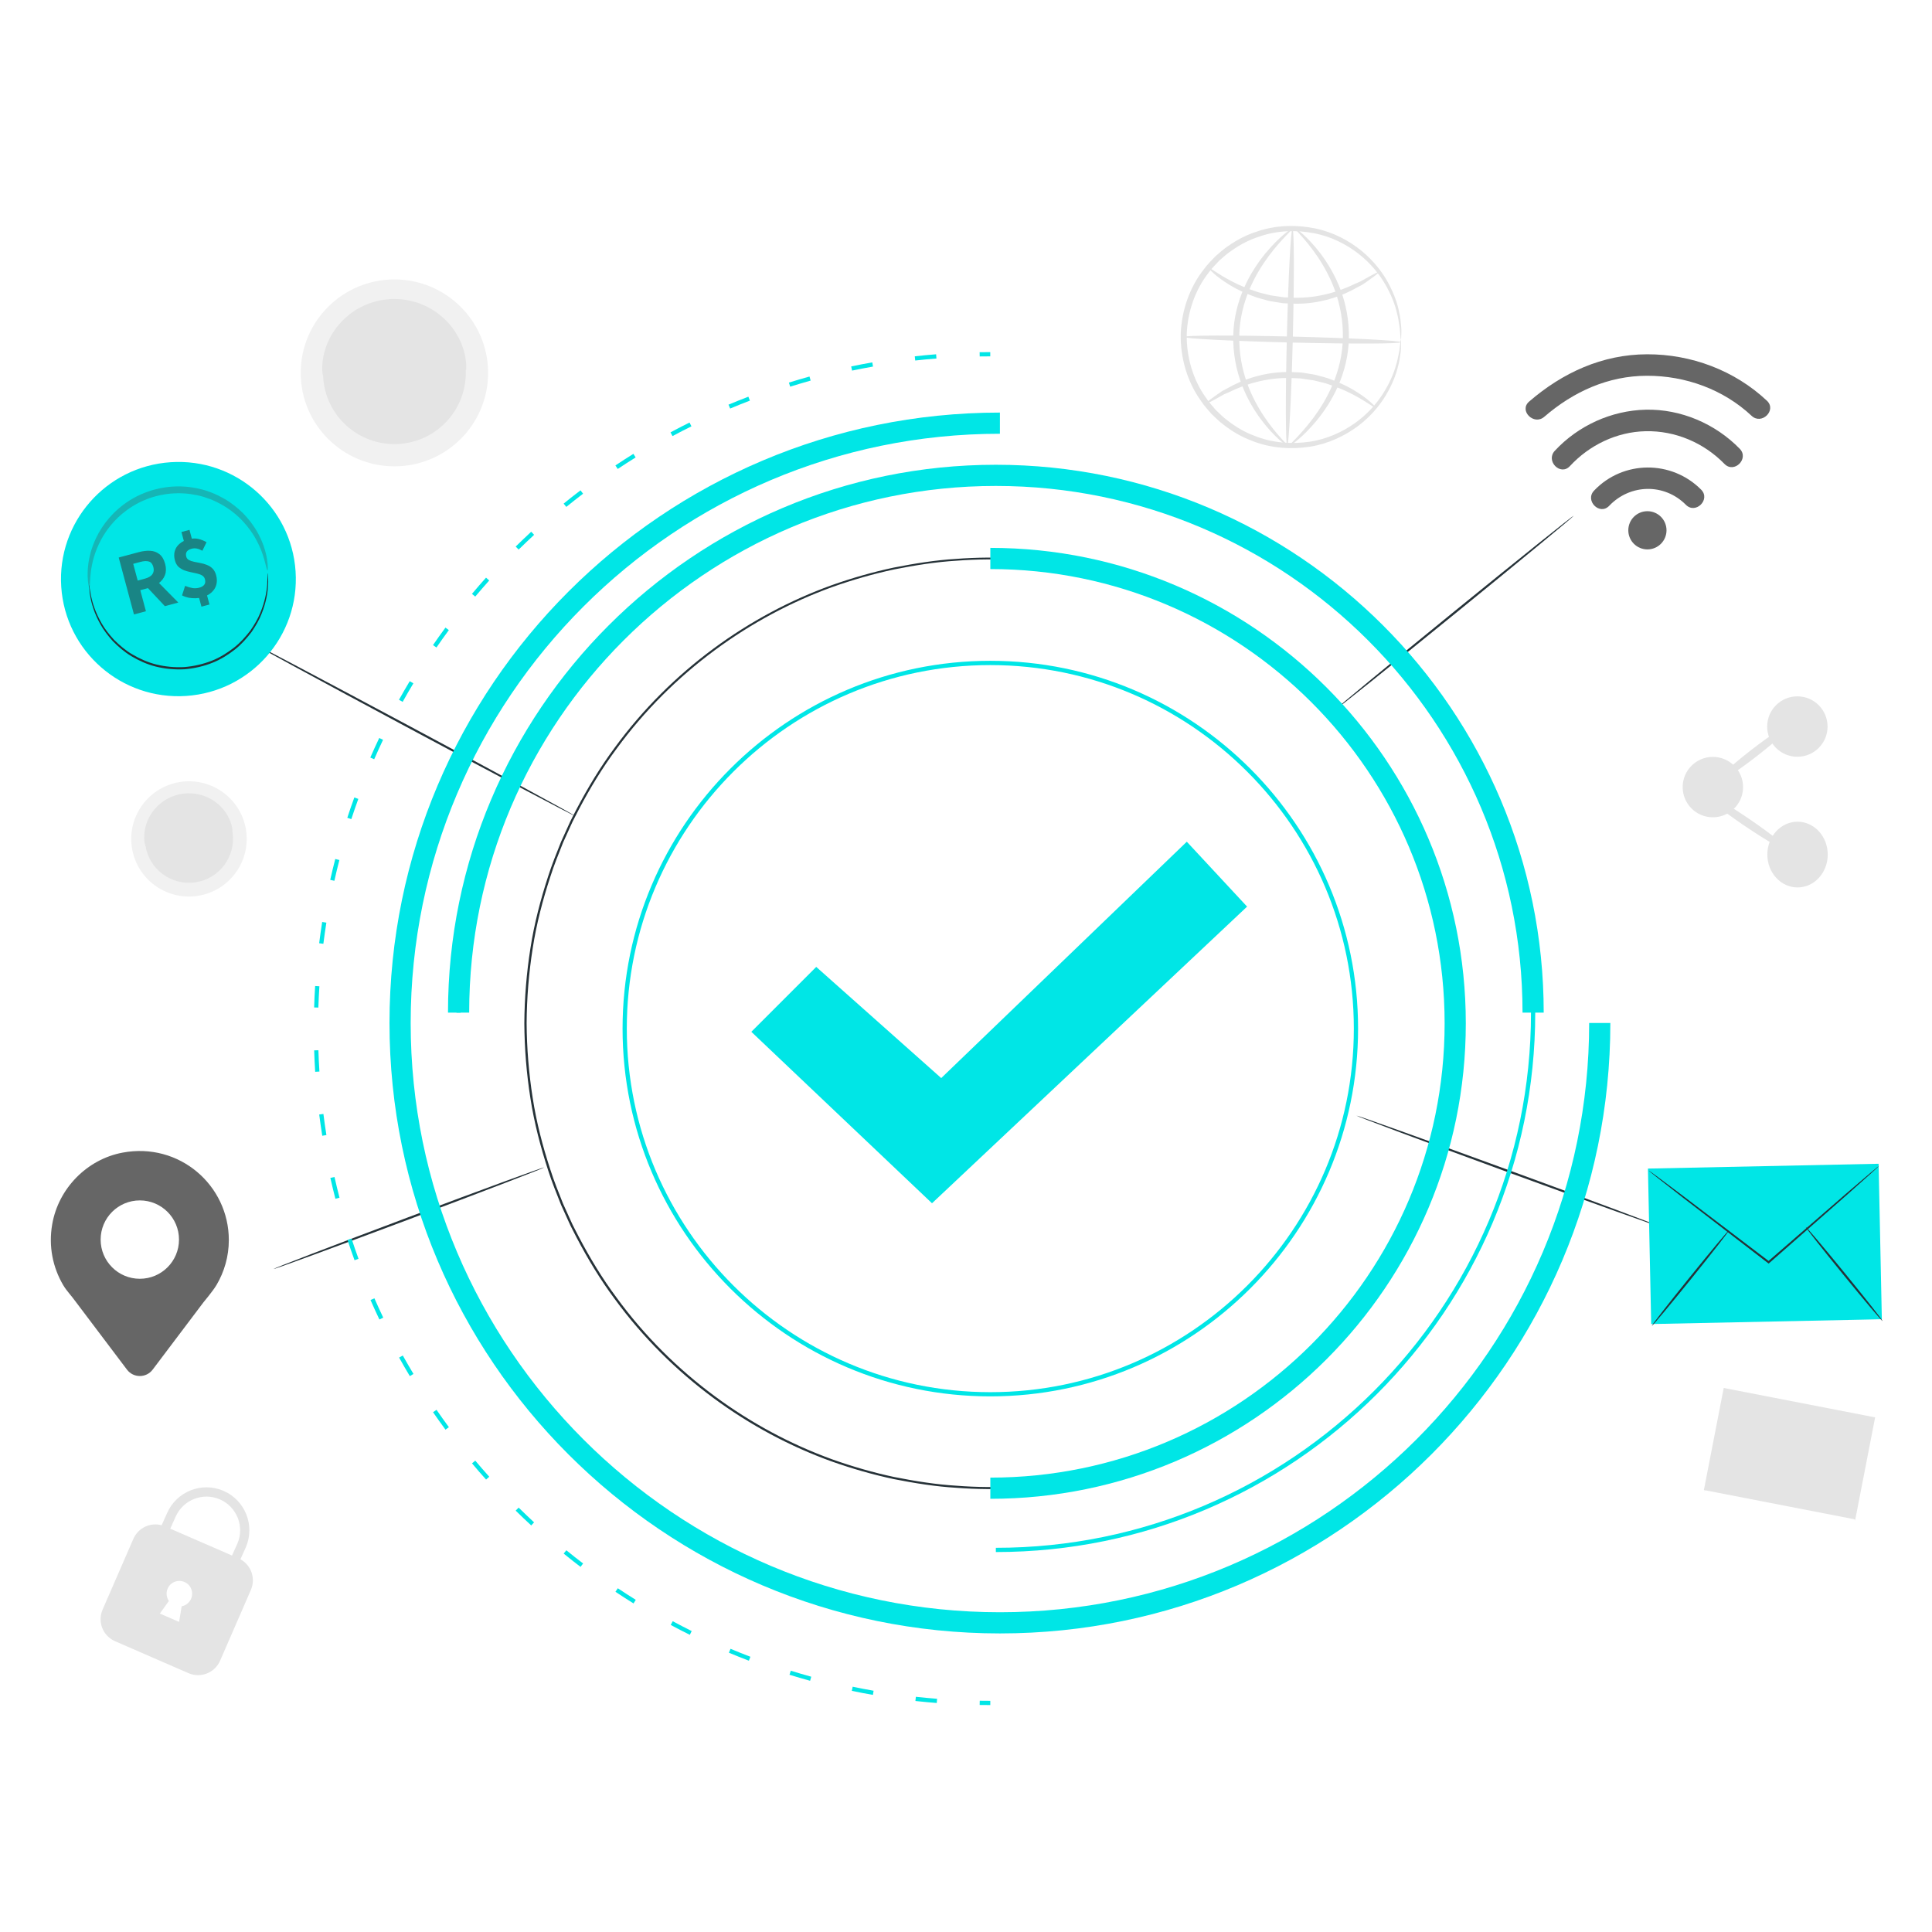 <svg width="342" height="342" viewBox="0 0 342 342" fill="none" xmlns="http://www.w3.org/2000/svg">
<path d="M69.826 82.549C78.987 82.545 86.41 75.135 86.406 65.999C86.401 56.864 78.972 49.461 69.811 49.465C60.65 49.469 53.227 56.879 53.231 66.015C53.235 75.151 60.665 82.554 69.826 82.549Z" fill="#F1F1F1"/>
<path d="M69.824 78.613C76.802 78.609 82.457 72.963 82.454 66.001C82.45 59.039 76.79 53.398 69.812 53.402C62.834 53.405 57.179 59.051 57.183 66.013C57.186 72.975 62.846 78.616 69.824 78.613Z" fill="#E4E4E4"/>
<path d="M82.452 65.602C82.377 65.602 82.325 65.047 82.115 64.08C81.905 63.12 81.522 61.725 80.652 60.211C80.218 59.453 79.67 58.666 78.98 57.916C78.283 57.166 77.458 56.446 76.491 55.831C76.011 55.524 75.493 55.239 74.946 54.992C74.398 54.744 73.829 54.527 73.229 54.362C72.629 54.197 72.014 54.054 71.376 53.979C70.739 53.904 70.087 53.867 69.427 53.889C68.767 53.912 68.122 53.987 67.485 54.107C66.855 54.227 66.24 54.399 65.655 54.602C65.07 54.804 64.508 55.059 63.983 55.344C63.45 55.621 62.955 55.944 62.498 56.281C61.568 56.956 60.796 57.729 60.151 58.523C59.514 59.318 59.011 60.136 58.629 60.923C57.864 62.498 57.564 63.908 57.421 64.882C57.279 65.865 57.264 66.42 57.181 66.42C57.121 66.42 57.016 65.865 57.046 64.845C57.084 63.833 57.279 62.333 58.006 60.638C58.374 59.791 58.869 58.906 59.521 58.036C60.181 57.174 60.991 56.319 61.966 55.577C62.453 55.202 62.978 54.849 63.54 54.542C64.103 54.234 64.703 53.949 65.332 53.724C65.962 53.499 66.622 53.304 67.297 53.169C67.98 53.042 68.677 52.959 69.389 52.929C70.102 52.914 70.807 52.944 71.489 53.034C72.179 53.117 72.846 53.274 73.491 53.462C74.136 53.649 74.751 53.889 75.328 54.167C75.913 54.437 76.461 54.759 76.971 55.097C77.998 55.779 78.86 56.574 79.573 57.399C80.278 58.224 80.832 59.086 81.252 59.903C82.092 61.553 82.385 63.03 82.482 64.043C82.587 65.04 82.512 65.602 82.452 65.602Z" fill="#E4E4E4"/>
<path d="M71.252 73.543L71.282 75.748L69.317 75.778L69.287 73.633C67.337 73.543 65.463 72.966 64.368 72.134L65.41 69.719C66.408 70.431 67.825 70.941 69.242 71.061L69.19 67.777C67 67.282 64.555 66.592 64.51 63.78C64.48 61.696 65.965 59.888 69.062 59.483L69.032 57.301L70.997 57.271L71.027 59.416C72.504 59.513 73.944 59.881 75.031 60.556L74.086 62.985C73.074 62.43 72.047 62.108 71.064 62.01L71.117 65.355C73.306 65.835 75.713 66.525 75.758 69.292C75.803 71.331 74.334 73.124 71.252 73.543ZM69.16 64.882L69.115 62.093C68.08 62.34 67.675 62.918 67.682 63.57C67.697 64.26 68.29 64.627 69.16 64.882ZM72.609 69.569C72.602 68.879 72.024 68.519 71.177 68.234L71.214 70.949C72.197 70.716 72.617 70.199 72.609 69.569Z" fill="#E4E4E4"/>
<path d="M34.919 158.594C40.505 157.782 44.377 152.606 43.567 147.032C42.757 141.458 37.572 137.598 31.986 138.409C26.4 139.221 22.528 144.398 23.338 149.971C24.148 155.545 29.333 159.406 34.919 158.594Z" fill="#F1F1F1"/>
<path d="M34.57 156.189C38.828 155.57 41.78 151.626 41.163 147.38C40.546 143.134 36.594 140.194 32.336 140.813C28.078 141.432 25.126 145.375 25.743 149.621C26.36 153.867 30.312 156.807 34.57 156.189Z" fill="#E4E4E4"/>
<path d="M41.128 147.143C41.083 147.151 41.001 146.821 40.791 146.244C40.581 145.674 40.221 144.864 39.561 144.009C39.231 143.589 38.826 143.154 38.339 142.757C37.851 142.359 37.281 141.992 36.636 141.707C36.314 141.564 35.976 141.429 35.624 141.332C35.272 141.227 34.904 141.144 34.522 141.099C34.139 141.047 33.749 141.024 33.359 141.032C32.962 141.039 32.565 141.077 32.16 141.144C31.762 141.219 31.372 141.317 30.997 141.444C30.622 141.572 30.262 141.729 29.925 141.909C29.587 142.082 29.265 142.292 28.973 142.509C28.673 142.727 28.403 142.967 28.148 143.214C27.645 143.709 27.233 144.249 26.91 144.789C26.588 145.329 26.355 145.876 26.191 146.386C25.861 147.413 25.808 148.298 25.801 148.906C25.801 149.513 25.838 149.858 25.793 149.865C25.756 149.873 25.643 149.543 25.568 148.921C25.501 148.298 25.486 147.368 25.786 146.266C25.936 145.719 26.153 145.134 26.476 144.541C26.798 143.956 27.218 143.364 27.75 142.824C28.013 142.554 28.305 142.292 28.62 142.052C28.935 141.812 29.273 141.587 29.64 141.392C30.007 141.197 30.39 141.017 30.795 140.882C31.2 140.739 31.62 140.635 32.047 140.552C32.482 140.477 32.909 140.44 33.337 140.432C33.764 140.425 34.184 140.455 34.597 140.515C35.009 140.567 35.399 140.665 35.781 140.784C36.164 140.897 36.524 141.047 36.861 141.204C37.544 141.527 38.144 141.939 38.653 142.374C39.156 142.817 39.568 143.289 39.898 143.754C40.551 144.684 40.866 145.561 41.016 146.169C41.158 146.791 41.158 147.136 41.128 147.143Z" fill="#E4E4E4"/>
<path d="M34.994 152.977L35.211 154.32L34.011 154.507L33.802 153.202C32.609 153.322 31.41 153.135 30.667 152.722L31.095 151.155C31.762 151.5 32.677 151.688 33.554 151.635L33.232 149.64C31.852 149.528 30.3 149.326 30.022 147.616C29.82 146.349 30.57 145.111 32.422 144.594L32.212 143.267L33.412 143.072L33.622 144.376C34.529 144.301 35.444 144.406 36.164 144.714L35.804 146.281C35.136 146.034 34.484 145.929 33.877 145.951L34.199 147.983C35.579 148.081 37.108 148.291 37.379 149.978C37.573 151.223 36.839 152.445 34.994 152.977ZM32.954 147.878L32.684 146.176C32.077 146.424 31.874 146.806 31.942 147.203C32.002 147.623 32.399 147.796 32.954 147.878ZM35.474 150.435C35.406 150.015 35.024 149.843 34.477 149.745L34.739 151.395C35.316 151.17 35.534 150.818 35.474 150.435Z" fill="#E4E4E4"/>
<path d="M331.933 250.902L305.13 245.695L301.62 263.761L328.423 268.967L331.933 250.902Z" fill="#E4E4E4"/>
<path d="M331.965 251.113C331.973 251.121 331.868 251.188 331.673 251.308C331.455 251.436 331.163 251.608 330.795 251.818C330.008 252.26 328.906 252.89 327.556 253.655C324.789 255.192 321.002 257.3 316.81 259.639L316.72 259.692L316.653 259.617C316.6 259.557 316.548 259.497 316.495 259.429C313.361 255.725 310.519 252.365 308.442 249.913C307.437 248.706 306.612 247.716 306.027 247.011C305.757 246.681 305.54 246.411 305.382 246.216C305.232 246.029 305.165 245.932 305.172 245.924C305.18 245.917 305.262 246.007 305.42 246.179C305.592 246.374 305.817 246.629 306.102 246.944C306.702 247.634 307.549 248.609 308.584 249.793C310.676 252.23 313.533 255.575 316.69 259.264C316.743 259.324 316.803 259.392 316.848 259.452L316.69 259.422C320.897 257.112 324.699 255.027 327.474 253.505C328.838 252.77 329.948 252.17 330.75 251.743C331.125 251.548 331.418 251.391 331.643 251.271C331.845 251.158 331.958 251.106 331.965 251.113Z" fill="#E4E4E4"/>
<path d="M307.219 259.299C304.098 261.816 301.604 263.901 301.648 263.956C301.693 264.01 304.258 262.015 307.379 259.498C310.499 256.981 312.993 254.896 312.949 254.842C312.905 254.787 310.339 256.783 307.219 259.299Z" fill="#E4E4E4"/>
<path d="M325.287 262.724C323.48 259.182 321.965 256.338 321.902 256.369C321.839 256.401 323.253 259.298 325.06 262.839C326.867 266.381 328.383 269.225 328.446 269.193C328.508 269.161 327.094 266.265 325.287 262.724Z" fill="#E4E4E4"/>
<path d="M247.988 60.136C247.95 60.136 247.905 59.708 247.845 58.913C247.83 58.516 247.793 58.021 247.68 57.444C247.59 56.866 247.508 56.199 247.298 55.471C246.975 53.994 246.308 52.247 245.251 50.395C244.186 48.55 242.641 46.615 240.534 44.958C238.427 43.316 235.772 41.906 232.683 41.299C229.616 40.707 226.144 40.729 222.815 41.914C221.142 42.454 219.515 43.294 218.023 44.358C217.25 44.861 216.568 45.506 215.856 46.113C215.211 46.795 214.536 47.463 213.974 48.243C211.596 51.25 210.209 55.157 210.074 59.206C210.014 63.263 211.214 67.23 213.434 70.349C213.959 71.151 214.603 71.849 215.211 72.569C215.893 73.213 216.538 73.888 217.288 74.428C218.735 75.568 220.31 76.483 221.96 77.105C225.229 78.448 228.701 78.643 231.79 78.2C234.902 77.743 237.632 76.46 239.814 74.923C242.004 73.371 243.638 71.519 244.793 69.719C245.941 67.919 246.69 66.21 247.088 64.747C247.335 64.028 247.448 63.368 247.568 62.798C247.703 62.228 247.763 61.74 247.8 61.343C247.883 60.556 247.95 60.136 247.988 60.136C248.025 60.136 248.025 60.556 248.003 61.365C248.003 61.77 247.973 62.273 247.868 62.858C247.778 63.443 247.695 64.125 247.47 64.867C247.125 66.375 246.413 68.152 245.281 70.041C244.141 71.916 242.491 73.881 240.242 75.531C237.999 77.165 235.172 78.545 231.918 79.07C228.686 79.572 225.042 79.407 221.592 78.02C219.853 77.375 218.18 76.423 216.658 75.231C215.871 74.661 215.181 73.963 214.461 73.281C213.809 72.531 213.134 71.796 212.579 70.949C210.224 67.665 208.942 63.465 209.009 59.183C209.152 54.902 210.629 50.777 213.149 47.613C213.741 46.795 214.461 46.091 215.143 45.378C215.893 44.733 216.613 44.066 217.43 43.534C219.013 42.416 220.73 41.546 222.492 40.992C226.009 39.777 229.653 39.784 232.855 40.444C236.08 41.119 238.839 42.634 240.991 44.381C243.151 46.143 244.711 48.175 245.761 50.11C246.803 52.052 247.425 53.859 247.695 55.382C247.883 56.131 247.935 56.821 247.995 57.406C248.07 57.999 248.078 58.493 248.063 58.906C248.048 59.716 248.018 60.136 247.988 60.136Z" fill="#E4E4E4"/>
<path d="M244.14 48.123C244.185 48.183 243.832 48.483 243.165 48.985C242.798 49.248 242.385 49.54 241.928 49.87C241.68 50.035 241.425 50.23 241.14 50.41C240.84 50.567 240.525 50.732 240.196 50.905C237.623 52.39 233.544 53.912 228.887 53.754C228.31 53.732 227.74 53.702 227.178 53.679C226.623 53.589 226.075 53.507 225.536 53.424C225.266 53.379 225.003 53.342 224.741 53.289C224.486 53.222 224.223 53.154 223.976 53.087C223.473 52.944 222.971 52.832 222.499 52.675C220.609 52.015 218.982 51.25 217.699 50.462C215.12 48.903 213.868 47.485 213.965 47.395C214.07 47.275 215.472 48.46 218.067 49.81C219.357 50.492 220.961 51.16 222.791 51.745C223.248 51.88 223.728 51.977 224.216 52.105C224.456 52.165 224.703 52.225 224.951 52.285C225.206 52.322 225.461 52.36 225.716 52.397C226.233 52.472 226.75 52.547 227.283 52.63C227.823 52.652 228.363 52.675 228.917 52.697C233.342 52.847 237.264 51.52 239.866 50.237C240.196 50.095 240.518 49.953 240.825 49.825C241.118 49.675 241.38 49.51 241.635 49.368C242.123 49.098 242.558 48.858 242.948 48.648C243.667 48.25 244.095 48.063 244.14 48.123Z" fill="#E4E4E4"/>
<path d="M213.372 71.496C213.327 71.436 213.679 71.136 214.347 70.634C214.714 70.371 215.127 70.079 215.584 69.749C215.831 69.584 216.086 69.389 216.371 69.209C216.671 69.052 216.986 68.887 217.316 68.714C219.888 67.23 223.968 65.707 228.624 65.865C229.202 65.887 229.772 65.917 230.334 65.94C230.889 66.03 231.436 66.112 231.976 66.195C232.246 66.24 232.509 66.277 232.771 66.33C233.026 66.397 233.281 66.465 233.536 66.532C234.038 66.675 234.541 66.787 235.013 66.945C236.903 67.605 238.53 68.369 239.812 69.157C242.392 70.716 243.644 72.134 243.547 72.224C243.442 72.344 242.039 71.159 239.445 69.809C238.155 69.127 236.55 68.459 234.721 67.874C234.263 67.74 233.783 67.642 233.296 67.514C233.049 67.454 232.809 67.394 232.561 67.335C232.306 67.297 232.051 67.26 231.796 67.222C231.279 67.147 230.761 67.072 230.229 66.99C229.697 66.967 229.149 66.945 228.602 66.922C224.178 66.772 220.256 68.099 217.654 69.382C217.324 69.524 217.001 69.667 216.694 69.794C216.401 69.944 216.139 70.109 215.884 70.251C215.397 70.522 214.962 70.761 214.572 70.971C213.844 71.369 213.417 71.556 213.372 71.496Z" fill="#E4E4E4"/>
<path d="M247.973 60.578C247.966 60.871 239.35 60.901 228.739 60.638C218.121 60.383 209.52 59.933 209.527 59.641C209.535 59.348 218.143 59.318 228.769 59.581C239.38 59.843 247.981 60.286 247.973 60.578Z" fill="#E4E4E4"/>
<path d="M227.859 78.875C227.567 78.868 227.537 70.259 227.799 59.648C228.054 49.03 228.504 40.437 228.797 40.444C229.089 40.452 229.119 49.06 228.857 59.678C228.594 70.281 228.152 78.882 227.859 78.875Z" fill="#E4E4E4"/>
<path d="M227.863 78.845C227.788 78.957 225.673 77.518 223.229 74.271C222.021 72.644 220.754 70.559 219.794 68.032C218.842 65.512 218.242 62.543 218.31 59.416C218.362 56.281 219.157 53.342 220.252 50.89C221.347 48.423 222.726 46.406 224.009 44.846C226.596 41.719 228.733 40.332 228.808 40.444C228.913 40.564 226.978 42.139 224.601 45.311C223.424 46.893 222.156 48.895 221.152 51.287C220.147 53.672 219.427 56.469 219.374 59.446C219.314 62.43 219.854 65.265 220.717 67.709C221.587 70.154 222.749 72.216 223.851 73.851C226.063 77.113 227.975 78.725 227.863 78.845Z" fill="#E4E4E4"/>
<path d="M229.224 40.444C229.299 40.332 231.414 41.771 233.858 45.018C235.065 46.645 236.333 48.73 237.293 51.257C238.245 53.777 238.845 56.746 238.777 59.873C238.725 63.008 237.93 65.947 236.835 68.399C235.74 70.866 234.361 72.884 233.078 74.443C230.491 77.57 228.354 78.957 228.279 78.845C228.174 78.725 230.109 77.15 232.486 73.978C233.663 72.396 234.93 70.394 235.935 68.002C236.94 65.617 237.66 62.82 237.713 59.843C237.772 56.859 237.233 54.024 236.37 51.58C235.5 49.135 234.338 47.073 233.236 45.438C231.024 42.176 229.119 40.557 229.224 40.444Z" fill="#E4E4E4"/>
<path d="M42.56 276.024L43.513 273.909C45.185 270.07 43.415 265.586 39.576 263.913C35.736 262.241 31.252 264.011 29.58 267.843L28.613 269.995C26.61 269.455 24.466 270.445 23.611 272.402L18.16 284.932C17.222 287.084 18.212 289.589 20.364 290.526L33.367 296.18C35.519 297.118 38.024 296.128 38.961 293.976L44.413 281.445C45.297 279.413 44.465 277.066 42.56 276.024ZM31.702 287.107L28.298 285.63L29.895 283.403C29.468 282.78 29.355 281.955 29.677 281.213C30.172 280.066 31.507 279.541 32.654 280.043C33.802 280.538 34.327 281.873 33.824 283.02C33.509 283.74 32.872 284.212 32.16 284.34C31.987 285.397 31.702 287.107 31.702 287.107ZM41.068 275.356L30.135 270.602L31.08 268.51C32.392 265.496 35.909 264.108 38.923 265.421C41.938 266.733 43.325 270.25 42.02 273.257L41.068 275.356Z" fill="#E4E4E4"/>
<path d="M303.209 144.676C306.161 144.676 308.555 142.283 308.555 139.33C308.555 136.377 306.161 133.983 303.209 133.983C300.256 133.983 297.862 136.377 297.862 139.33C297.862 142.283 300.256 144.676 303.209 144.676Z" fill="#E4E4E4"/>
<path d="M318.168 133.961C321.121 133.961 323.514 131.567 323.514 128.614C323.514 125.661 321.121 123.267 318.168 123.267C315.215 123.267 312.821 125.661 312.821 128.614C312.821 131.567 315.215 133.961 318.168 133.961Z" fill="#E4E4E4"/>
<path d="M318.206 157.094C321.159 157.09 323.549 154.482 323.545 151.268C323.54 148.054 321.143 145.452 318.19 145.456C315.237 145.46 312.847 148.069 312.852 151.283C312.856 154.496 315.253 157.098 318.206 157.094Z" fill="#E4E4E4"/>
<path d="M308.688 146.096C312.846 148.923 316.402 150.943 316.63 150.607C316.858 150.271 313.673 147.708 309.515 144.881C305.357 142.053 301.801 140.034 301.573 140.369C301.345 140.705 304.53 143.269 308.688 146.096Z" fill="#E4E4E4"/>
<path d="M310.919 133.906C314.553 131.09 317.297 128.547 317.049 128.227C316.8 127.906 313.653 129.928 310.019 132.744C306.385 135.559 303.641 138.102 303.889 138.423C304.138 138.744 307.285 136.721 310.919 133.906Z" fill="#E4E4E4"/>
<path d="M278.59 91.285C278.657 91.368 269.321 99.077 257.728 108.502C246.135 117.928 236.687 125.502 236.62 125.42C236.552 125.337 245.888 117.628 257.481 108.195C269.066 98.777 278.522 91.203 278.59 91.285Z" fill="#263238"/>
<path d="M293.97 217.181C293.932 217.279 281.844 212.952 266.975 207.516C252.097 202.072 240.077 197.58 240.114 197.482C240.152 197.385 252.232 201.712 267.109 207.148C281.979 212.585 294.007 217.084 293.97 217.181Z" fill="#263238"/>
<path d="M43.7 113.332C43.753 113.234 56.771 120.111 72.78 128.682C88.798 137.253 101.733 144.279 101.68 144.376C101.628 144.474 88.61 137.598 72.6 129.026C56.591 120.448 43.648 113.422 43.7 113.332Z" fill="#263238"/>
<path d="M48.394 224.65C48.356 224.553 59.057 220.443 72.284 215.472C85.52 210.5 96.28 206.556 96.318 206.661C96.355 206.758 85.662 210.868 72.419 215.839C59.192 220.803 48.431 224.748 48.394 224.65Z" fill="#263238"/>
<path d="M175.301 247.184C139.405 247.184 110.205 217.976 110.205 182.08C110.205 146.184 139.405 116.976 175.301 116.976C211.198 116.976 240.405 146.184 240.405 182.08C240.398 217.976 211.198 247.184 175.301 247.184ZM175.301 117.733C139.818 117.733 110.955 146.604 110.955 182.087C110.955 217.571 139.825 246.441 175.301 246.441C210.785 246.441 239.655 217.571 239.655 182.087C239.655 146.604 210.785 117.733 175.301 117.733Z" fill="#00e6e6"/>
<path d="M257.6 181.15C257.6 181.15 257.578 180.7 257.548 179.815C257.533 179.373 257.518 178.826 257.495 178.173C257.48 177.521 257.458 176.763 257.375 175.901C257.308 175.046 257.233 174.086 257.15 173.021C257.045 171.964 256.873 170.817 256.715 169.565C256.363 167.075 255.823 164.218 255.043 161.046C254.203 157.889 253.183 154.395 251.669 150.713C250.184 147.031 248.354 143.102 245.947 139.127C241.193 131.179 234.369 122.863 225.063 115.769C220.436 112.214 215.165 109.02 209.368 106.388C203.572 103.756 197.235 101.641 190.479 100.426C183.73 99.182 176.591 98.694 169.303 99.257C165.651 99.474 161.984 100.066 158.294 100.794C154.62 101.581 150.953 102.631 147.316 103.921C132.829 109.17 119.061 118.963 109.14 132.551C106.628 135.918 104.431 139.547 102.444 143.327C101.972 144.286 101.439 145.216 101.012 146.199C100.569 147.173 100.127 148.156 99.684 149.131C98.89 151.133 98.072 153.127 97.42 155.197C96.07 159.314 94.96 163.551 94.293 167.9C93.611 172.242 93.251 176.658 93.221 181.113C93.251 185.567 93.611 189.984 94.293 194.333C94.96 198.682 96.07 202.919 97.42 207.036C98.072 209.105 98.89 211.107 99.684 213.102C100.127 214.084 100.569 215.059 101.012 216.042C101.432 217.024 101.972 217.954 102.444 218.914C104.431 222.693 106.628 226.33 109.14 229.697C119.061 243.292 132.829 253.093 147.324 258.334C150.961 259.624 154.628 260.682 158.302 261.461C161.984 262.189 165.658 262.781 169.31 262.999C176.606 263.569 183.745 263.074 190.486 261.829C197.243 260.614 203.579 258.499 209.383 255.86C215.187 253.228 220.451 250.033 225.078 246.479C234.377 239.385 241.2 231.069 245.955 223.12C248.362 219.154 250.191 215.224 251.676 211.542C253.191 207.868 254.211 204.366 255.05 201.217C255.83 198.045 256.37 195.188 256.723 192.698C256.88 191.453 257.045 190.299 257.158 189.241C257.24 188.184 257.315 187.224 257.383 186.362C257.465 185.507 257.488 184.749 257.503 184.09C257.525 183.437 257.54 182.89 257.555 182.447C257.578 181.6 257.6 181.15 257.6 181.15C257.6 181.15 257.6 181.6 257.585 182.485C257.578 182.927 257.563 183.475 257.555 184.127C257.548 184.779 257.533 185.537 257.458 186.399C257.398 187.262 257.323 188.221 257.248 189.279C257.143 190.336 256.985 191.491 256.835 192.736C256.498 195.233 255.965 198.09 255.193 201.277C254.368 204.441 253.356 207.951 251.849 211.64C250.371 215.337 248.542 219.281 246.142 223.263C241.388 231.242 234.564 239.595 225.243 246.726C220.601 250.303 215.322 253.513 209.503 256.167C203.684 258.814 197.325 260.951 190.546 262.174C183.775 263.434 176.606 263.928 169.28 263.366C165.613 263.149 161.924 262.556 158.227 261.829C154.53 261.041 150.848 259.984 147.196 258.694C132.626 253.438 118.791 243.599 108.818 229.944C106.291 226.562 104.086 222.91 102.092 219.116C101.619 218.156 101.079 217.219 100.652 216.229C100.209 215.247 99.767 214.264 99.317 213.282C98.522 211.272 97.697 209.263 97.037 207.186C95.688 203.046 94.57 198.787 93.895 194.423C93.206 190.059 92.846 185.619 92.816 181.143C92.846 176.673 93.206 172.227 93.895 167.87C94.563 163.506 95.688 159.246 97.037 155.107C97.697 153.03 98.515 151.02 99.317 149.011C99.76 148.028 100.209 147.046 100.652 146.064C101.079 145.074 101.612 144.144 102.092 143.177C104.086 139.382 106.298 135.73 108.818 132.348C118.791 118.701 132.626 108.862 147.181 103.606C150.833 102.309 154.515 101.259 158.212 100.471C161.916 99.744 165.598 99.152 169.265 98.934C176.591 98.372 183.76 98.867 190.524 100.126C197.31 101.356 203.669 103.486 209.481 106.133C215.3 108.787 220.579 111.997 225.221 115.566C234.541 122.698 241.373 131.051 246.127 139.03C248.534 143.012 250.356 146.956 251.834 150.653C253.341 154.342 254.353 157.852 255.178 161.016C255.95 164.195 256.483 167.06 256.82 169.557C256.97 170.809 257.135 171.957 257.233 173.021C257.308 174.079 257.383 175.046 257.443 175.901C257.518 176.763 257.533 177.521 257.54 178.173C257.555 178.826 257.563 179.373 257.57 179.815C257.608 180.7 257.6 181.15 257.6 181.15Z" fill="#263238"/>
<path d="M176.284 274.742V273.992C228.521 273.992 271.016 231.497 271.016 179.26C271.016 127.024 228.521 84.529 176.284 84.529C124.048 84.529 81.553 127.024 81.553 179.26H80.803C80.803 126.612 123.636 83.779 176.284 83.779C228.933 83.779 271.766 126.612 271.766 179.26C271.766 231.909 228.933 274.742 176.284 274.742Z" fill="#00e6e6"/>
<path d="M175.309 265.316V261.566C219.649 261.566 255.725 225.49 255.725 181.15C255.725 136.81 219.649 100.734 175.309 100.734V96.984C221.719 96.984 259.475 134.741 259.475 181.15C259.475 227.56 221.719 265.316 175.309 265.316Z" fill="#00e6e6"/>
<path d="M273.265 179.253H269.516C269.516 127.842 227.688 86.021 176.284 86.021C124.873 86.021 83.053 127.849 83.053 179.253H79.303C79.303 125.78 122.811 82.272 176.284 82.272C229.758 82.272 273.265 125.78 273.265 179.253Z" fill="#00e6e6"/>
<path d="M177.004 289.147C117.419 289.147 68.948 240.675 68.948 181.09C68.948 121.505 117.419 73.034 177.004 73.034V76.783C119.489 76.783 72.697 123.575 72.697 181.09C72.697 238.605 119.489 285.397 177.004 285.397C234.519 285.397 281.312 238.605 281.312 181.09H285.061C285.061 240.675 236.589 289.147 177.004 289.147Z" fill="#00e6e6"/>
<path d="M175.301 301.827C174.671 301.827 174.049 301.82 173.419 301.812L173.434 301.062C174.056 301.07 174.679 301.077 175.301 301.077V301.827Z" fill="#00e6e6"/>
<path d="M165.823 301.46C164.57 301.362 163.296 301.242 162.043 301.107L162.126 300.365C163.378 300.5 164.638 300.62 165.883 300.717L165.823 301.46ZM154.522 300.027C153.27 299.81 152.01 299.57 150.788 299.315L150.938 298.58C152.153 298.835 153.397 299.075 154.642 299.292L154.522 300.027ZM143.402 297.53C142.187 297.193 140.964 296.833 139.757 296.465L139.982 295.746C141.182 296.12 142.404 296.473 143.604 296.81L143.402 297.53ZM132.566 293.976C131.381 293.526 130.196 293.046 129.027 292.559L129.319 291.869C130.474 292.356 131.659 292.829 132.836 293.278L132.566 293.976ZM122.113 289.394C120.98 288.832 119.841 288.247 118.731 287.647L119.083 286.987C120.186 287.579 121.318 288.164 122.443 288.727L122.113 289.394ZM112.147 283.838C111.067 283.17 109.995 282.473 108.945 281.775L109.365 281.153C110.407 281.85 111.472 282.533 112.544 283.2L112.147 283.838ZM102.766 277.366C101.761 276.601 100.756 275.814 99.781 275.012L100.254 274.427C101.229 275.222 102.226 276.009 103.223 276.766L102.766 277.366ZM94.037 270.032C93.1 269.17 92.178 268.285 91.285 267.408L91.81 266.875C92.695 267.745 93.618 268.623 94.54 269.485L94.037 270.032ZM86.044 261.911C85.197 260.966 84.364 260.007 83.554 259.039L84.132 258.559C84.934 259.512 85.766 260.472 86.606 261.409L86.044 261.911ZM78.86 253.078C78.11 252.058 77.368 251.016 76.656 249.988L77.27 249.561C77.975 250.581 78.71 251.616 79.46 252.635L78.86 253.078ZM72.546 243.599C71.901 242.527 71.264 241.417 70.649 240.315L71.301 239.948C71.916 241.042 72.546 242.137 73.191 243.21L72.546 243.599ZM67.162 233.574C66.615 232.434 66.09 231.272 65.587 230.124L66.277 229.824C66.772 230.964 67.305 232.111 67.844 233.251L67.162 233.574ZM62.76 223.083C62.325 221.898 61.913 220.691 61.516 219.491L62.228 219.259C62.618 220.451 63.038 221.651 63.465 222.828L62.76 223.083ZM59.371 212.202C59.056 210.98 58.756 209.735 58.479 208.513L59.213 208.348C59.491 209.57 59.783 210.8 60.098 212.015L59.371 212.202ZM57.046 201.052C56.851 199.814 56.671 198.547 56.506 197.287L57.249 197.19C57.406 198.435 57.586 199.694 57.781 200.924L57.046 201.052ZM55.794 189.729C55.712 188.476 55.652 187.202 55.614 185.934L56.364 185.912C56.401 187.172 56.461 188.439 56.544 189.684L55.794 189.729ZM56.356 178.361L55.607 178.338C55.644 177.071 55.704 175.796 55.786 174.544L56.536 174.589C56.454 175.834 56.401 177.101 56.356 178.361ZM57.241 167.068L56.499 166.97C56.656 165.718 56.836 164.45 57.031 163.206L57.774 163.326C57.579 164.57 57.399 165.83 57.241 167.068ZM59.191 155.917L58.456 155.752C58.733 154.522 59.033 153.277 59.348 152.055L60.076 152.243C59.761 153.457 59.461 154.695 59.191 155.917ZM62.19 144.999L61.478 144.766C61.868 143.567 62.288 142.359 62.723 141.167L63.428 141.422C63 142.607 62.58 143.814 62.19 144.999ZM66.24 134.403L65.55 134.103C66.052 132.948 66.585 131.786 67.132 130.639L67.807 130.961C67.267 132.101 66.742 133.256 66.24 134.403ZM71.279 124.242L70.626 123.875C71.241 122.773 71.886 121.663 72.531 120.583L73.176 120.965C72.524 122.045 71.886 123.148 71.279 124.242ZM77.263 114.621L76.648 114.194C77.36 113.159 78.103 112.117 78.853 111.097L79.453 111.539C78.71 112.552 77.968 113.587 77.263 114.621ZM84.124 105.608L83.547 105.128C84.357 104.161 85.197 103.193 86.036 102.256L86.599 102.758C85.766 103.688 84.934 104.648 84.124 105.608ZM91.81 97.284L91.285 96.752C92.178 95.875 93.108 94.99 94.037 94.127L94.547 94.675C93.618 95.537 92.703 96.415 91.81 97.284ZM100.246 89.733L99.774 89.148C100.749 88.353 101.754 87.559 102.759 86.801L103.216 87.394C102.211 88.159 101.214 88.946 100.246 89.733ZM109.35 83.014L108.937 82.392C109.98 81.695 111.052 81.005 112.124 80.337L112.522 80.975C111.45 81.635 110.385 82.325 109.35 83.014ZM119.046 77.195L118.693 76.535C119.803 75.936 120.943 75.351 122.06 74.796L122.398 75.471C121.28 76.018 120.156 76.596 119.046 77.195ZM129.251 72.321L128.959 71.631C130.121 71.144 131.306 70.671 132.476 70.222L132.746 70.919C131.584 71.361 130.406 71.834 129.251 72.321ZM139.877 68.444L139.652 67.725C140.86 67.35 142.082 66.99 143.297 66.652L143.499 67.372C142.292 67.717 141.077 68.069 139.877 68.444ZM150.833 65.602L150.675 64.868C151.913 64.605 153.165 64.365 154.41 64.148L154.537 64.89C153.315 65.107 152.063 65.347 150.833 65.602ZM162.013 63.818L161.931 63.075C163.183 62.933 164.458 62.813 165.71 62.715L165.77 63.465C164.525 63.555 163.258 63.683 162.013 63.818Z" fill="#00e6e6"/>
<path d="M173.427 63.098L173.412 62.348C174.034 62.34 174.664 62.333 175.294 62.333V63.083C174.679 63.083 174.049 63.09 173.427 63.098Z" fill="#00e6e6"/>
<path d="M332.547 206.007L291.717 206.86L292.292 234.382L333.122 233.529L332.547 206.007Z" fill="#00e6e6"/>
<path d="M332.671 206.338C332.679 206.346 332.551 206.473 332.296 206.713C332.012 206.968 331.644 207.306 331.179 207.733C330.167 208.633 328.757 209.893 327.025 211.437C323.463 214.564 318.596 218.839 313.197 223.578L313.085 223.675L312.965 223.585C312.875 223.518 312.77 223.435 312.672 223.36C306.913 218.929 301.702 214.924 297.892 211.992C296.04 210.545 294.525 209.36 293.438 208.513C292.943 208.115 292.538 207.793 292.238 207.553C291.968 207.328 291.826 207.208 291.833 207.201C291.841 207.193 291.998 207.291 292.283 207.493C292.598 207.718 293.011 208.026 293.528 208.4C294.63 209.225 296.168 210.373 298.05 211.79C301.874 214.699 307.108 218.681 312.897 223.075C312.995 223.15 313.1 223.225 313.19 223.3L312.957 223.308C318.379 218.606 323.276 214.354 326.852 211.25C328.615 209.743 330.054 208.513 331.082 207.636C331.562 207.231 331.952 206.908 332.244 206.668C332.521 206.443 332.664 206.331 332.671 206.338Z" fill="#263238"/>
<path d="M299.084 226.136C295.314 230.804 292.322 234.642 292.403 234.707C292.484 234.772 295.605 231.04 299.376 226.371C303.146 221.703 306.137 217.865 306.057 217.8C305.976 217.735 302.854 221.467 299.084 226.136Z" fill="#263238"/>
<path d="M326.599 225.411C322.842 220.807 319.73 217.128 319.65 217.193C319.57 217.259 322.551 221.044 326.309 225.648C330.067 230.252 333.178 233.931 333.258 233.866C333.338 233.8 330.357 230.015 326.599 225.411Z" fill="#263238"/>
<path d="M291.622 97.254C293.49 97.254 295.004 95.74 295.004 93.873C295.004 92.005 293.49 90.491 291.622 90.491C289.754 90.491 288.24 92.005 288.24 93.873C288.24 95.74 289.754 97.254 291.622 97.254Z" fill="#666666"/>
<path d="M284.858 89.538C288.577 85.639 294.614 85.519 298.431 89.358C300.155 91.098 302.862 88.421 301.138 86.681C295.911 81.41 287.325 81.44 282.189 86.839C280.486 88.601 283.163 91.315 284.858 89.538Z" fill="#666666"/>
<path d="M273.363 73.783C278.507 69.337 284.656 66.532 291.532 66.517C298.349 66.502 305.075 68.924 310.069 73.611C311.854 75.283 314.561 72.614 312.776 70.934C307.055 65.565 299.383 62.693 291.555 62.715C283.636 62.738 276.602 65.97 270.686 71.084C268.826 72.681 271.518 75.381 273.363 73.783Z" fill="#666666"/>
<path d="M277.9 82.512C281.349 78.785 286.186 76.445 291.292 76.333C296.541 76.213 301.611 78.373 305.262 82.122C306.972 83.877 309.679 81.2 307.97 79.445C303.65 75.006 297.531 72.381 291.315 72.524C285.233 72.666 279.347 75.351 275.223 79.805C273.558 81.605 276.227 84.312 277.9 82.512Z" fill="#666666"/>
<path d="M40.506 219.506C40.506 209.81 31.74 202.154 21.699 204.036C15.385 205.221 10.346 210.38 9.244 216.709C8.554 220.668 9.371 224.388 11.171 227.462H11.163L11.208 227.522C11.816 228.542 12.566 229.269 13.33 230.334L22.479 242.452C23.619 243.959 25.883 243.959 27.023 242.452L36.014 230.537C36.014 230.537 37.694 228.534 38.301 227.507L38.331 227.462C39.703 225.13 40.506 222.416 40.506 219.506ZM24.751 226.367C20.919 226.367 17.815 223.263 17.815 219.431C17.815 215.599 20.919 212.495 24.751 212.495C28.583 212.495 31.687 215.599 31.687 219.431C31.687 223.263 28.583 226.367 24.751 226.367Z" fill="#666666"/>
<path d="M32.953 123.196C44.407 122.437 53.08 112.559 52.323 101.133C51.566 89.707 41.666 81.06 30.211 81.819C18.757 82.578 10.084 92.456 10.841 103.881C11.598 115.307 21.498 123.955 32.953 123.196Z" fill="#00e6e6"/>
<g opacity="0.3">
<path d="M47.343 100.974C47.245 100.981 47.133 100.291 46.795 99.099C46.458 97.914 45.865 96.205 44.651 94.375C44.043 93.468 43.293 92.53 42.371 91.638C41.441 90.76 40.346 89.921 39.087 89.238C38.457 88.893 37.789 88.578 37.092 88.316C36.387 88.053 35.66 87.821 34.895 87.663C34.13 87.506 33.35 87.386 32.548 87.341C31.745 87.296 30.928 87.311 30.103 87.386C29.278 87.469 28.476 87.618 27.696 87.814C26.916 88.008 26.166 88.278 25.454 88.586C24.734 88.886 24.059 89.253 23.422 89.651C22.784 90.041 22.192 90.483 21.637 90.941C20.535 91.855 19.627 92.89 18.885 93.933C18.15 94.982 17.595 96.047 17.175 97.059C16.343 99.084 16.095 100.876 15.99 102.106C15.893 103.343 15.915 104.041 15.818 104.048C15.751 104.056 15.563 103.373 15.518 102.099C15.48 100.831 15.601 98.942 16.373 96.76C16.763 95.672 17.303 94.517 18.053 93.378C18.802 92.245 19.747 91.113 20.91 90.101C21.487 89.591 22.117 89.111 22.799 88.676C23.482 88.241 24.201 87.836 24.974 87.506C25.746 87.169 26.549 86.869 27.389 86.651C28.228 86.434 29.098 86.276 29.983 86.179C30.868 86.096 31.753 86.081 32.623 86.134C33.492 86.186 34.34 86.321 35.157 86.501C35.982 86.681 36.769 86.936 37.519 87.229C38.269 87.521 38.981 87.874 39.649 88.256C40.984 89.021 42.131 89.951 43.091 90.918C44.043 91.893 44.8 92.92 45.393 93.91C46.578 95.905 47.065 97.734 47.268 98.987C47.462 100.254 47.417 100.966 47.343 100.974Z" fill="#464646"/>
</g>
<path d="M23.714 108.767L21.014 98.691L24.568 97.739C25.279 97.548 25.948 97.468 26.575 97.499C27.201 97.53 27.745 97.726 28.207 98.089C28.679 98.448 29.019 99.019 29.229 99.802C29.431 100.555 29.421 101.22 29.201 101.798C28.988 102.363 28.624 102.841 28.111 103.233C27.595 103.614 26.981 103.9 26.27 104.09L24.833 104.476L25.831 108.2L23.714 108.767ZM29.185 107.302L25.731 103.622L26.858 101.895L31.565 106.664L29.185 107.302ZM24.377 102.775L25.629 102.44C26.258 102.272 26.702 102.014 26.963 101.669C27.221 101.312 27.281 100.877 27.143 100.361C27.002 99.836 26.739 99.514 26.354 99.397C25.969 99.279 25.463 99.304 24.834 99.473L23.582 99.808L24.377 102.775ZM35.717 105.75C35.377 105.841 35.004 105.891 34.598 105.901C34.192 105.91 33.78 105.877 33.362 105.801C32.952 105.712 32.573 105.576 32.225 105.393L32.768 103.708C33.239 103.902 33.677 104.033 34.082 104.101C34.484 104.159 34.876 104.137 35.257 104.035C35.71 103.913 36.019 103.725 36.183 103.472C36.347 103.218 36.379 102.906 36.28 102.535C36.203 102.246 36.038 102.025 35.787 101.872C35.536 101.718 35.229 101.602 34.865 101.522C34.512 101.44 34.137 101.359 33.74 101.277C33.343 101.196 32.954 101.085 32.574 100.944C32.201 100.79 31.869 100.58 31.577 100.316C31.293 100.039 31.088 99.663 30.961 99.189C30.803 98.602 30.796 98.058 30.937 97.556C31.079 97.054 31.356 96.626 31.769 96.273C32.18 95.909 32.699 95.643 33.328 95.474C33.987 95.297 34.577 95.272 35.096 95.398C35.613 95.513 36.102 95.708 36.562 95.983L35.822 97.489C35.472 97.296 35.145 97.168 34.842 97.106C34.548 97.041 34.231 97.054 33.892 97.145C33.51 97.247 33.235 97.415 33.066 97.648C32.906 97.879 32.877 98.179 32.976 98.55C33.045 98.808 33.202 99.003 33.448 99.136C33.693 99.269 33.991 99.371 34.342 99.443C34.702 99.512 35.081 99.587 35.479 99.668C35.873 99.739 36.257 99.852 36.629 100.006C37.009 100.147 37.343 100.362 37.63 100.649C37.917 100.937 38.128 101.333 38.263 101.838C38.42 102.425 38.431 102.98 38.295 103.502C38.159 104.025 37.873 104.482 37.437 104.875C37.011 105.265 36.438 105.557 35.717 105.75ZM35.659 107.389L35.025 105.024L36.447 104.643L37.081 107.008L35.659 107.389ZM32.702 96.354L32.118 94.175L33.54 93.794L34.124 95.973L32.702 96.354Z" fill="#198585"/>
<path d="M15.773 103.561C15.818 103.553 15.87 104.251 16.11 105.48C16.358 106.703 16.89 108.457 18.015 110.385C18.562 111.352 19.327 112.319 20.205 113.279C21.135 114.194 22.192 115.124 23.467 115.866C24.734 116.601 26.144 117.253 27.703 117.636C29.256 118.011 30.913 118.176 32.608 118.086C34.302 117.951 35.922 117.568 37.414 116.991C38.907 116.414 40.219 115.574 41.381 114.681C42.543 113.774 43.466 112.717 44.268 111.689C45.018 110.617 45.64 109.56 46.06 108.525C46.923 106.47 47.223 104.656 47.305 103.411C47.373 102.166 47.343 101.469 47.388 101.461C47.403 101.461 47.418 101.634 47.433 101.964C47.433 102.294 47.508 102.788 47.455 103.418C47.418 104.678 47.163 106.523 46.315 108.63C45.91 109.687 45.28 110.775 44.531 111.877C43.721 112.934 42.783 114.029 41.606 114.959C40.421 115.881 39.087 116.744 37.557 117.343C36.035 117.943 34.37 118.333 32.638 118.476C30.905 118.566 29.203 118.393 27.613 118.003C26.024 117.613 24.576 116.931 23.287 116.174C21.989 115.401 20.917 114.449 19.98 113.504C19.087 112.507 18.33 111.517 17.783 110.52C16.665 108.54 16.17 106.748 15.968 105.503C15.841 104.888 15.841 104.386 15.803 104.063C15.765 103.733 15.758 103.561 15.773 103.561Z" fill="#263238"/>
<path d="M133 182.648L144.488 171.16L166.614 190.84L210.086 149L220.758 160.488L164.983 213L133 182.648Z" fill="#00e6e6"/>
</svg>
